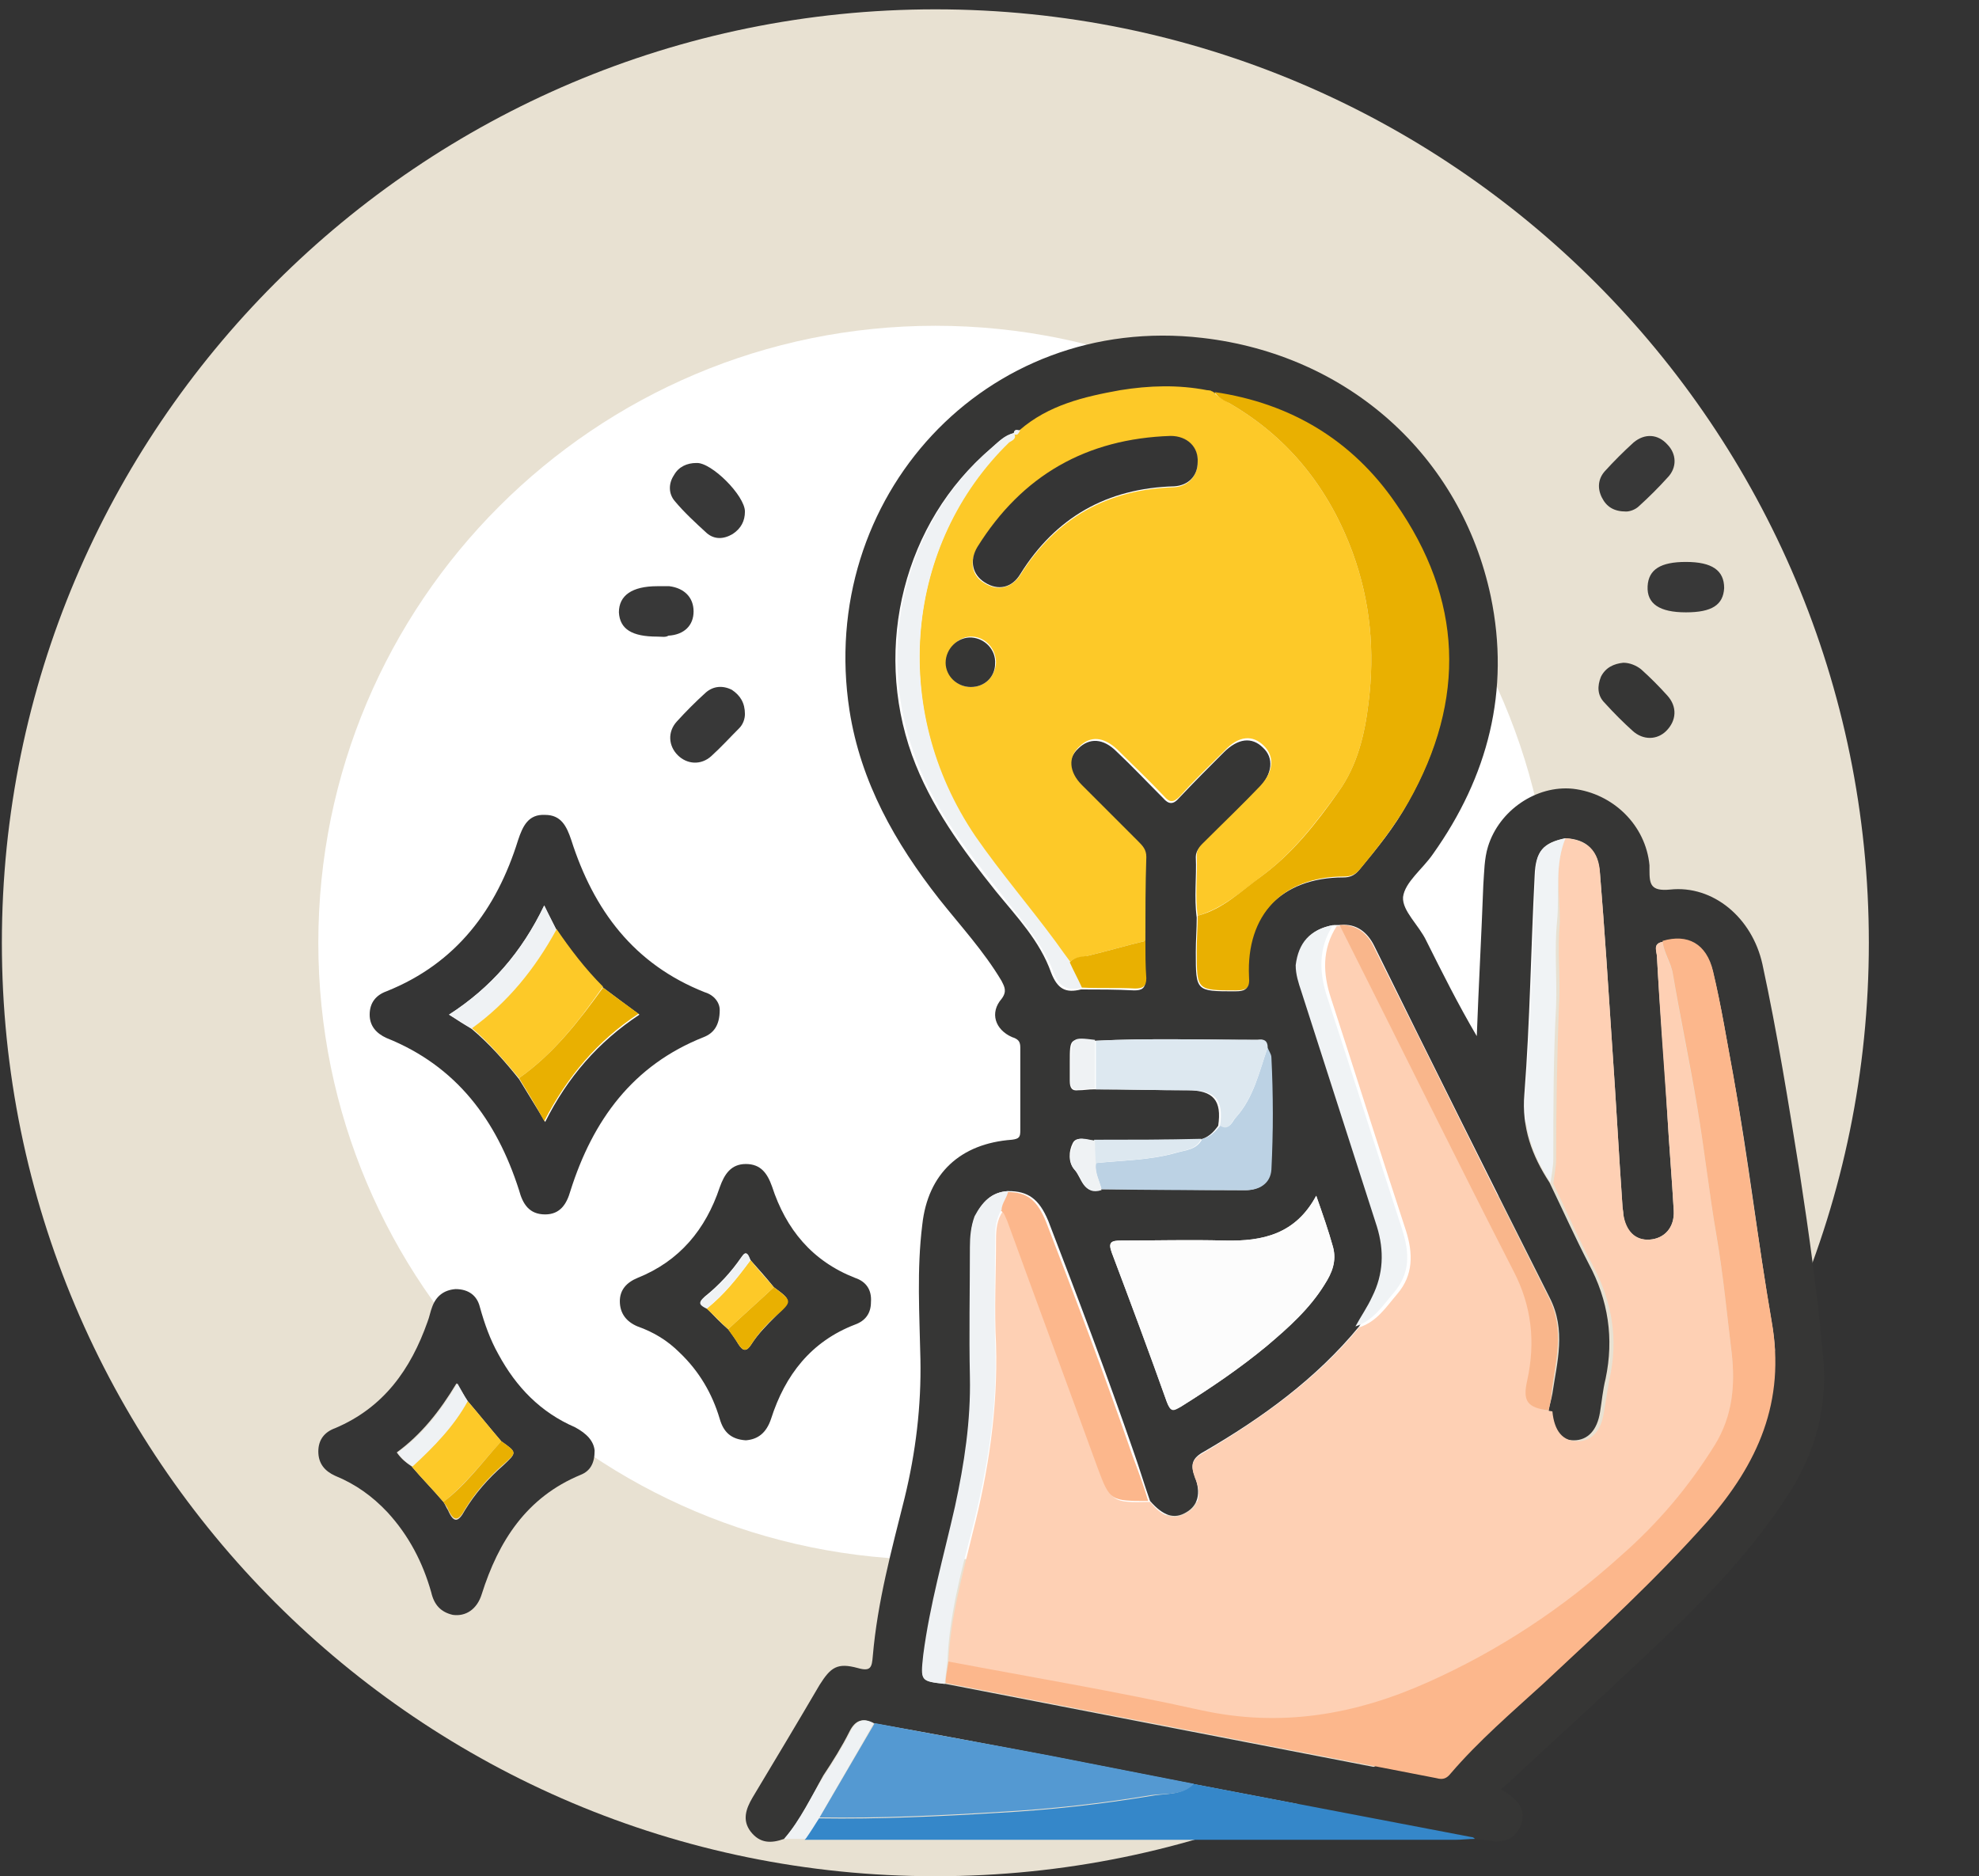 <?xml version="1.0" encoding="utf-8"?>
<!-- Generator: Adobe Illustrator 28.2.0, SVG Export Plug-In . SVG Version: 6.00 Build 0)  -->
<svg version="1.1" id="Layer_1" xmlns="http://www.w3.org/2000/svg" xmlns:xlink="http://www.w3.org/1999/xlink" x="0px" y="0px"
	 viewBox="0 0 212 201" style="enable-background:new 0 0 212 201;" xml:space="preserve">
<rect x="0" y="0" width="212" height="201" fill="#333333" stroke="none"/>
<style type="text/css">
	.st0{fill-rule:evenodd;clip-rule:evenodd;fill:#E8E1D2;}
	.st1{fill:#FFFFFF;}
	.st2{fill:#363635;}
	.st3{fill:#353535;}
	.st4{fill:#3587C9;}
	.st5{fill:#383838;}
	.st6{fill:#EFF2F4;}
	.st7{fill:#FED0B4;}
	.st8{fill:#FDC928;}
	.st9{fill:#FCB78C;}
	.st10{fill:#E9B001;}
	.st11{fill:#FCFCFC;}
	.st12{fill:#5499D2;}
	.st13{fill:#F9B68B;}
	.st14{fill:#BCD2E4;}
	.st15{fill:#DDE8F0;}
	.st16{fill:#F0F3F5;}
</style>
<path class="st0" d="M112.4,101c0-6.7-5.5-12.2-12.2-12.2c-6.7,0-12.2,5.5-12.2,12.2c0,6.7,5.5,12.2,12.2,12.2
	C107,113.2,112.4,107.7,112.4,101z M100.2,1C45,1,0.2,45.8,0.2,101c0,55.2,44.8,100,100,100c55.2,0,100-44.8,100-100
	C200.2,45.8,155.5,1,100.2,1z"/>
<path class="st1" d="M34.1,101c0-36.5,29.6-66.1,66.1-66.1c36.5,0,66.1,29.6,66.1,66.1c0,36.5-29.6,66.1-66.1,66.1
	C63.7,167.1,34.1,137.5,34.1,101z"/>
<g>
	<path class="st2" d="M84,197c-1.4,0.5-2.6,0.5-3.6-0.8c-0.9-1.2-0.5-2.4,0.2-3.6c2.4-4,4.8-8,7.2-12.1c1.2-1.9,1.9-2.4,4.1-1.8
		c1.4,0.4,1.5-0.1,1.6-1.3c0.5-5.8,2-11.3,3.4-16.9c1.2-4.9,1.8-9.9,1.7-14.9c-0.1-4.8-0.4-9.6,0.2-14.4c0.6-5.5,4.1-8.7,9.6-9.1
		c0.8-0.1,0.9-0.3,0.9-1c0-3,0-5.9,0-8.9c0-0.7-0.3-0.9-0.9-1.1c-1.8-0.8-2.4-2.6-1.1-4.1c0.6-0.8,0.3-1.3,0-1.9
		c-1.9-3.2-4.4-5.9-6.7-8.8c-4.7-6-8.4-12.5-9.6-20.2c-3.5-22.7,14.5-42.6,37.8-39.9c15.6,1.8,27.7,12.6,30.9,27.7
		c2.1,10.1-0.3,19.3-6.2,27.6c-1.1,1.6-3,3-3.2,4.6c-0.1,1.5,1.7,3,2.5,4.7c1.7,3.4,3.4,6.8,5.4,10.2c0.2-5.4,0.5-10.8,0.7-16.2
		c0.1-1.4,0.1-2.8,0.5-4.1c1.2-3.9,5.2-6.6,9.1-6.2c4.3,0.5,7.8,3.9,8.2,8.2c0,0.2,0,0.3,0,0.5c0,1.5,0.1,2.3,2.2,2.1
		c4.6-0.5,8.8,3,9.9,8c1.6,7.4,2.8,14.9,4,22.4c1,6.5,1.9,13,2.5,19.6c0.5,5.4-0.8,10.2-3.6,14.6c-4.4,6.9-10.1,12.5-16,18
		c-4.1,3.9-8.3,7.7-12.4,11.5c-0.8,0.8-1.6,1.5-2.5,2.3c2.1,1.2,2.7,2.4,2.1,3.9c-0.6,1.4-1.8,1.9-3.3,1.6c-0.5-0.1-1.1-0.1-1.7-0.2
		c-0.1-0.1-0.3-0.2-0.4-0.2c-9.9-1.9-19.9-3.8-29.8-5.7c-5.1-1-10.2-2-15.3-3c-6.3-1.2-12.6-2.4-18.9-3.5c-1.1-0.6-1.9-0.3-2.5,0.9
		c-0.8,1.6-1.8,3.2-2.8,4.7C86.9,192.5,85.8,195,84,197z M117.3,122.2c-0.8,0-2-0.6-2.4,0.3c-0.4,0.8-0.5,2,0.2,2.8
		c0.8,0.9,0.9,2.7,2.8,2.1c5.2,0,10.4,0.1,15.5,0.1c1.4,0,2.6-0.7,2.7-2.2c0.3-4,0.2-8,0-12c0-0.4-0.3-0.7-0.4-1.1
		c0-0.7-0.4-0.9-1-0.8c-5.8,0-11.7-0.2-17.5,0.1c-2.6-0.3-2.6-0.3-2.6,2.3c0,0.7,0,1.3,0,2c0,0.7,0.2,1.1,0.9,1
		c0.6,0,1.1-0.1,1.7-0.1c3.3,0,6.7,0.1,10,0.1c2.8,0,3.7,1.1,3.3,3.8c-0.5,0.7-1.1,1.3-2,1.5C124.9,122.1,121.1,122.1,117.3,122.2z
		 M108.6,46.4L108.6,46.4c-1,0.3-1.7,1-2.5,1.7c-9.2,7.8-12.6,21.1-8.4,32.8c2,5.5,5.4,10.1,9,14.6c2.2,2.7,4.7,5.3,5.9,8.7
		c0.7,1.8,1.6,2.2,3.2,1.8c1.9,0,3.8,0,5.7,0.1c0.8,0,1.2-0.2,1.2-1.1c-0.1-1.3-0.1-2.7-0.1-4c0-3,0-6,0.1-9c0-0.8-0.4-1.2-0.9-1.7
		c-2-2-4-4-6-6c-1.4-1.4-1.5-3-0.3-4.1c1.2-1.2,2.7-1.1,4.1,0.3c1.7,1.6,3.3,3.3,5,5c0.6,0.7,1.1,0.7,1.7,0c1.6-1.7,3.2-3.3,4.8-4.9
		c1.5-1.5,3-1.7,4.2-0.5c1.2,1.1,1,2.8-0.4,4.3c-2,2-3.9,4-5.9,5.9c-0.4,0.4-0.9,0.8-0.9,1.5c0.1,2.2-0.2,4.3,0.1,6.5
		c0,1.2-0.1,2.4-0.1,3.7c0,4.2,0,4.2,4.2,4.2c1.2,0,1.5-0.3,1.4-1.5c-0.4-6.6,3.6-10.7,10.2-10.7c0.7,0,1.2-0.2,1.7-0.8
		c1.9-2.3,3.8-4.6,5.2-7.2c6.2-10.9,5.8-21.7-1.4-32c-4.7-6.7-11.3-10.7-19.4-11.9c0,0-0.1,0-0.1,0c-0.2-0.1-0.4-0.1-0.5-0.2
		c-3.1-0.6-6.2-0.5-9.3,0c-3.9,0.7-7.7,1.6-10.8,4.3C109,46.1,108.7,45.9,108.6,46.4z M108,127.6c-1.8,0.1-2.8,1.2-3.5,2.7
		c-0.5,1-0.5,2.2-0.5,3.3c0,4.6,0,9.3,0,13.9c0.1,4.7-0.6,9.3-1.6,13.9c-1.2,5.3-2.7,10.5-3.4,15.9c-0.4,2.8-0.4,2.8,2.3,3.1
		c17.5,3.4,35.1,6.8,52.6,10.2c0.6,0.1,1-0.1,1.5-0.5c3-3.5,6.5-6.5,9.9-9.6c6.1-5.6,12.2-11.2,17.6-17.4c5.4-6.2,8.4-12.8,6.9-21.4
		c-1.5-8.7-2.5-17.6-4.1-26.3c-0.7-3.8-1.3-7.6-2.2-11.3c-0.7-2.9-2.7-4-5.4-3.2c-1.1,0.2-0.6,1-0.6,1.6c0.3,5.6,0.8,11.1,1.1,16.7
		c0.2,3.5,0.5,7,0.7,10.5c0.1,1.8-1,3-2.6,3.1c-1.5,0.1-2.6-0.9-2.8-2.7c0-0.3-0.1-0.7-0.1-1c-0.4-5.7-0.7-11.4-1.1-17.1
		c-0.4-6.1-0.8-12.3-1.3-18.4c-0.2-2.5-1.4-3.7-3.7-3.8c-2.4,0.5-3.2,1.4-3.3,4c-0.4,7.8-0.5,15.6-1.1,23.4
		c-0.3,3.6,0.8,6.6,2.7,9.5c1.4,2.9,2.7,5.8,4.2,8.7c2.1,3.9,2.7,8,1.8,12.3c-0.3,1.2-0.4,2.4-0.6,3.6c-0.3,1.9-1.3,3-2.8,3
		c-1.6,0-2.5-1.1-2.7-3.2c0.1-0.6,0.3-1.2,0.4-1.8c0.5-3.4,1.5-6.8-0.3-10.3c-6.3-12.5-12.6-25.1-18.8-37.7
		c-0.7-1.4-1.9-2.4-3.6-2.2c-0.2,0-0.5,0-0.7,0c-2.5,0.4-3.7,1.9-3.7,4.3c0,1,0.3,1.9,0.6,2.8c2.7,8.4,5.3,16.8,8.1,25.2
		c0.8,2.6,0.7,5.1-0.5,7.5c-0.5,1.1-1.2,2.1-1.8,3.2c-4.6,5.6-10.4,9.8-16.6,13.4c-1.3,0.7-1.5,1.4-1,2.7c0.7,1.8,0.3,3.1-0.9,3.8
		c-1.3,0.8-2.5,0.4-3.9-1.2c-0.6-1.7-1.1-3.4-1.7-5.1c-2.9-8.4-6-16.6-9.2-24.9C111.3,128.4,110.1,127.6,108,127.6z M141,128.1
		c-2.2,4.1-5.7,4.9-9.8,4.8c-3.7-0.1-7.4,0-11.1,0c-1.1,0-1.4,0.2-1,1.3c2,5.3,4,10.7,5.9,16c0.4,1,0.7,0.9,1.5,0.5
		c3.2-2,6.3-4.1,9.2-6.5c2.3-2,4.6-4,6.2-6.6c0.8-1.2,1.3-2.5,0.9-4C142.3,131.8,141.7,130.1,141,128.1z"/>
	<path class="st3" d="M77.1,108.2c0,1.7-0.7,2.5-1.7,2.9c-7.6,3-11.9,8.9-14.3,16.5c-0.4,1.4-1.1,2.5-2.7,2.5
		c-1.7,0-2.4-1.1-2.8-2.6c-2.4-7.5-6.7-13.3-14.2-16.3c-1.1-0.5-1.8-1.3-1.8-2.5c0-1.3,0.7-2.1,1.8-2.5c7.5-3,11.8-8.8,14.1-16.2
		c0.5-1.5,1.1-2.8,2.9-2.7c1.7,0,2.3,1.2,2.8,2.7c2.4,7.5,6.7,13.3,14.3,16.3C76.5,106.6,77.1,107.4,77.1,108.2z M64.6,105.8
		c-1.9-1.9-3.5-4-5-6.2c-0.4-0.8-0.8-1.5-1.3-2.6c-2.4,5-5.7,8.8-10.2,11.7c0.9,0.6,1.7,1.1,2.4,1.5c1.9,1.6,3.5,3.4,5.1,5.4
		c0.9,1.5,1.8,2.9,2.8,4.6c2.4-4.8,5.7-8.6,10.1-11.5C67,107.6,65.8,106.7,64.6,105.8z"/>
	<path class="st3" d="M63.7,155.4c0,1.4-0.5,2.2-1.5,2.6c-5.8,2.4-8.8,7.1-10.6,12.8c-0.5,1.6-1.7,2.4-3.1,2.2
		c-1.3-0.3-2-1.1-2.3-2.4c-0.9-3.2-2.4-6.1-4.7-8.6c-1.6-1.7-3.4-3-5.6-3.9c-1.1-0.5-1.8-1.3-1.8-2.6c0-1.3,0.7-2.1,1.8-2.5
		c5.2-2.2,8.1-6.3,9.9-11.4c0.2-0.5,0.3-1.1,0.5-1.6c0.4-1.1,1.2-1.8,2.5-1.9c1.4,0,2.3,0.7,2.6,1.9c0.5,1.8,1.1,3.5,2,5.1
		c1.9,3.5,4.5,6.2,8.2,7.8C62.9,153.6,63.6,154.4,63.7,155.4z M53.7,154.4c-1.2-1.4-2.4-2.9-3.6-4.3c-0.4-0.6-0.7-1.2-1.2-1.9
		c-1.8,3-3.8,5.5-6.4,7.4c0.5,0.7,1,1.1,1.6,1.5c1.1,1.3,2.3,2.5,3.4,3.8c0.2,0.3,0.3,0.6,0.5,0.9c0.6,1.4,1.1,1.3,1.8,0
		c1.1-1.8,2.5-3.4,4.1-4.8C55.4,155.6,55.4,155.6,53.7,154.4z"/>
	<path class="st2" d="M79.9,154.3c-1.6-0.1-2.4-0.9-2.8-2.3c-0.8-2.7-2.2-5.1-4.3-7.1c-1.3-1.3-2.8-2.2-4.5-2.8
		c-1.2-0.5-1.9-1.4-1.9-2.7c0-1.2,0.7-2,1.9-2.5c4.5-1.8,7.3-5.2,8.8-9.7c0.5-1.4,1.2-2.5,2.8-2.5c1.6,0,2.3,1,2.8,2.4
		c1.5,4.6,4.3,8,8.9,9.8c1.2,0.4,1.8,1.3,1.7,2.6c0,1.2-0.6,2-1.7,2.4c-4.7,1.8-7.5,5.4-9,10.1C82.1,153.5,81.2,154.2,79.9,154.3z
		 M78,142.4c0.4,0.5,0.8,1.1,1.1,1.6c0.5,0.8,0.9,0.8,1.4,0c0.7-1.1,1.7-2.1,2.6-3c1.7-1.7,1.7-1.7-0.2-3.1c-0.8-1-1.7-2-2.5-2.9
		c-0.3-0.5-0.4-1.2-1-0.3c-1.1,1.6-2.4,3-3.9,4.2c-0.8,0.7-0.4,0.9,0.2,1.2C76.5,141,77.2,141.7,78,142.4z"/>
	<path class="st4" d="M127.8,191.1c9.9,1.9,19.9,3.8,29.8,5.7c0.2,0,0.3,0.1,0.4,0.2c-0.7,0-1.4,0.1-2.2,0.1c-22.5,0-44.9,0-67.4,0
		c-0.7,0-1.5,0-2.2,0c0.5-0.8,1-1.6,1.5-2.3c6.5,0.1,12.9-0.2,19.4-0.6c5.4-0.3,10.8-0.9,16.2-1.8
		C124.8,192.1,126.5,192.4,127.8,191.1z"/>
	<path class="st5" d="M174.2,54.8c-1.3,0-2.1-0.5-2.6-1.5c-0.5-1-0.4-2,0.3-2.8c1-1.1,2-2.1,3.1-3.1c1.2-1,2.6-0.9,3.6,0.2
		c1,1,1.1,2.5,0,3.6c-0.9,1-1.9,2-3,3C175.2,54.6,174.6,54.8,174.2,54.8z"/>
	<path class="st5" d="M79.8,54.8c0,1-0.4,1.8-1.3,2.4c-1,0.6-2,0.6-2.8-0.1c-1.2-1.1-2.4-2.2-3.4-3.4c-0.7-0.8-0.7-1.9-0.1-2.8
		c0.5-0.9,1.4-1.3,2.4-1.3C76.2,49.5,79.8,53.1,79.8,54.8z"/>
	<path class="st5" d="M79.8,76.5c0,0.5-0.2,1.1-0.6,1.5c-1,1-1.9,2-3,3c-1.1,1-2.6,0.9-3.6-0.1c-1-1-1.1-2.5-0.1-3.6
		c1-1.1,2-2.1,3.1-3.1c0.8-0.7,1.8-0.8,2.8-0.3C79.3,74.5,79.8,75.3,79.8,76.5z"/>
	<path class="st2" d="M173.9,71c0.7,0,1.4,0.3,1.9,0.7c1,0.9,1.9,1.8,2.8,2.8c1.1,1.2,1,2.7-0.1,3.8c-1,1-2.5,1-3.6,0
		c-1-0.9-2-1.9-3-3c-0.8-0.8-0.8-1.8-0.4-2.8C172,71.5,172.9,71.1,173.9,71z"/>
	<path class="st5" d="M180.6,60.2c2.8,0,4.1,0.9,4.1,2.8c-0.1,1.8-1.3,2.6-4.1,2.6c-2.8,0-4.2-0.9-4.1-2.8
		C176.6,61,177.9,60.2,180.6,60.2z"/>
	<path class="st5" d="M70.4,68.2c-2.7,0-4-0.8-4.1-2.6c0-1.8,1.4-2.8,4.1-2.8c0.4,0,0.9,0,1.3,0c1.6,0.2,2.6,1.2,2.6,2.7
		c0,1.5-1,2.5-2.7,2.6C71.3,68.3,70.9,68.2,70.4,68.2z"/>
	<path class="st6" d="M87.8,194.7c-0.5,0.8-1,1.6-1.5,2.3c-0.8,0-1.5,0-2.3,0c1.8-2.1,2.9-4.6,4.3-6.8c1-1.5,2-3.1,2.8-4.7
		c0.6-1.2,1.4-1.5,2.5-0.9C91.7,188,89.7,191.3,87.8,194.7z"/>
	<path class="st7" d="M167.7,89.8c2.3,0.2,3.6,1.3,3.7,3.8c0.5,6.1,0.9,12.3,1.3,18.4c0.4,5.7,0.7,11.4,1.1,17.1
		c0,0.3,0.1,0.7,0.1,1c0.3,1.8,1.3,2.8,2.8,2.7c1.6-0.1,2.7-1.3,2.6-3.1c-0.2-3.5-0.5-7-0.7-10.5c-0.4-5.6-0.8-11.1-1.1-16.7
		c0-0.5-0.5-1.4,0.6-1.6c0.1,1.2,0.9,2.3,1.1,3.5c0.8,4.8,1.8,9.5,2.6,14.2c0.8,4.6,1.3,9.3,2.1,14c0.7,4.1,1.1,8.2,1.6,12.4
		c0.4,3.4,0.1,6.8-1.8,9.9c-2.8,4.5-6.2,8.4-10.1,11.9c-6.2,5.5-13,10.1-20.6,13.5c-7.8,3.5-15.8,4.9-24.4,3c-8.9-2-18-3.5-27-5.2
		c0.2-4.8,1.5-9.3,2.6-13.9c1.7-6.6,2.7-13.3,2.5-20.2c-0.2-3.7,0-7.5,0-11.2c0-1.1,0.1-2.1,0.7-3c0.4,0.3,0.5,0.7,0.7,1.1
		c3.2,8.8,6.5,17.7,9.7,26.5c1.3,3.5,1.3,3.6,5.4,3.5c1.3,1.6,2.5,2,3.9,1.2c1.3-0.7,1.7-2,0.9-3.8c-0.5-1.4-0.3-2,1-2.7
		c6.2-3.7,12-7.8,16.6-13.4c1.9-0.6,2.9-2.2,4.1-3.6c1.7-2,1.7-4.3,0.9-6.8c-2.7-8.2-5.3-16.5-8-24.8c-0.9-2.7-1-5.3,0.6-7.8
		c0.2,0,0.5,0,0.7,0c6.2,12.3,12.3,24.7,18.6,37c2,3.8,2.4,7.7,1.5,11.8c-0.5,2.2,0.1,2.9,2.3,3.2c0.2,2.1,1.1,3.2,2.7,3.2
		c1.5,0,2.5-1.1,2.8-3c0.2-1.2,0.4-2.4,0.6-3.6c1-4.3,0.3-8.4-1.8-12.3c-1.5-2.8-2.8-5.8-4.2-8.7c0.1-0.9,0.3-1.8,0.3-2.6
		c0-5.5,0.1-10.9,0.3-16.4c0.2-3-0.2-6,0.1-9C167.1,95.8,166.5,92.7,167.7,89.8z"/>
	<path class="st8" d="M130,42C130,42,130.1,41.9,130,42c0.5,0.6,1.1,0.8,1.7,1.2c6.4,3.7,10.7,9.2,13.2,16
		c1.9,5.2,2.4,10.6,1.7,16.1c-0.4,3.4-1.2,6.7-3.2,9.5c-2.4,3.3-4.9,6.6-8.3,9.1c-2.1,1.6-4.1,3.4-6.8,4.2c-0.3-2.2,0-4.3-0.1-6.5
		c0-0.7,0.5-1.1,0.9-1.5c2-2,4-3.9,5.9-5.9c1.4-1.5,1.6-3.1,0.4-4.3c-1.2-1.2-2.7-1.1-4.2,0.5c-1.6,1.6-3.3,3.2-4.8,4.9
		c-0.7,0.7-1.1,0.7-1.7,0c-1.6-1.7-3.3-3.3-5-5c-1.5-1.4-2.9-1.5-4.1-0.3c-1.2,1.1-1.1,2.7,0.3,4.1c2,2,4,4,6,6
		c0.5,0.5,0.9,0.9,0.9,1.7c-0.1,3-0.1,6-0.1,9c-2.1,0.5-4.1,1.1-6.2,1.6c-0.7,0.2-1.4,0.1-1.9,0.7c-0.5-0.7-1-1.4-1.6-2.2
		c-2.8-3.8-5.9-7.4-8.6-11.3c-9.2-13.7-7.4-31.4,3.6-42.2c0.3-0.3,0.8-0.5,0.5-1c0,0,0,0,0,0c0.4,0.4,0.5,0,0.7-0.3
		c3.1-2.7,6.9-3.6,10.8-4.3c3.1-0.5,6.2-0.6,9.3,0C129.6,41.8,129.8,41.9,130,42z M128.3,49.5c0-1.6-1.1-2.8-2.9-2.7
		c-9,0.3-15.9,4.2-20.7,11.9c-0.9,1.5-0.6,3,0.8,3.8c1.3,0.8,2.8,0.6,3.8-0.9c3.8-6.1,9.4-9.2,16.5-9.4
		C127.3,52.1,128.3,51,128.3,49.5z M104,73.6c1.5,0,2.6-1.1,2.7-2.6c0-1.5-1.1-2.7-2.5-2.8c-1.5-0.1-2.8,1.3-2.8,2.7
		C101.4,72.4,102.5,73.6,104,73.6z"/>
	<path class="st9" d="M101.6,178c9,1.7,18,3.2,27,5.2c8.6,1.9,16.6,0.5,24.4-3c7.6-3.4,14.4-7.9,20.6-13.5c4-3.5,7.3-7.4,10.1-11.9
		c1.9-3.1,2.2-6.4,1.8-9.9c-0.5-4.1-0.9-8.3-1.6-12.4c-0.8-4.6-1.3-9.3-2.1-14c-0.8-4.8-1.8-9.5-2.6-14.2c-0.2-1.2-1-2.3-1.1-3.5
		c2.7-0.8,4.7,0.3,5.4,3.2c0.9,3.8,1.5,7.6,2.2,11.3c1.5,8.7,2.6,17.6,4.1,26.3c1.5,8.6-1.5,15.2-6.9,21.4
		c-5.5,6.2-11.6,11.8-17.6,17.4c-3.4,3.1-6.9,6.1-9.9,9.6c-0.4,0.5-0.8,0.7-1.5,0.5c-17.5-3.4-35.1-6.8-52.6-10.2
		C101.3,179.6,101.5,178.8,101.6,178z"/>
	<path class="st10" d="M128.3,98.1c2.7-0.7,4.6-2.6,6.8-4.2c3.4-2.5,5.9-5.7,8.3-9.1c2-2.8,2.8-6.1,3.2-9.5
		c0.7-5.5,0.2-10.9-1.7-16.1c-2.5-6.8-6.8-12.3-13.2-16c-0.6-0.3-1.2-0.6-1.6-1.2c8.2,1.2,14.8,5.2,19.4,11.9
		c7.2,10.3,7.6,21,1.4,32c-1.5,2.6-3.3,4.9-5.2,7.2c-0.5,0.6-1,0.8-1.7,0.8c-6.6,0-10.5,4.1-10.2,10.7c0.1,1.2-0.2,1.5-1.4,1.5
		c-4.2,0-4.2,0-4.2-4.2C128.2,100.5,128.3,99.3,128.3,98.1z"/>
	<path class="st11" d="M141,128.1c0.7,2,1.3,3.7,1.8,5.5c0.4,1.5-0.1,2.7-0.9,4c-1.6,2.6-3.8,4.6-6.2,6.6c-2.9,2.4-6,4.5-9.2,6.5
		c-0.8,0.5-1.1,0.6-1.5-0.5c-1.9-5.4-3.9-10.7-5.9-16c-0.4-1.1-0.1-1.3,1-1.3c3.7,0,7.4-0.1,11.1,0C135.3,133,138.8,132.2,141,128.1
		z"/>
	<path class="st12" d="M87.8,194.7c2-3.4,3.9-6.7,5.9-10.1c6.3,1.2,12.6,2.3,18.9,3.5c5.1,1,10.2,2,15.3,3c-1.2,1.3-3,1-4.5,1.2
		c-5.4,0.9-10.8,1.5-16.2,1.8C100.7,194.5,94.2,194.8,87.8,194.7z"/>
	<path class="st9" d="M123,160.8c-4,0-4.1,0-5.4-3.5c-3.2-8.8-6.5-17.7-9.7-26.5c-0.2-0.4-0.3-0.9-0.7-1.1c0-0.8,0.6-1.3,0.7-2
		c2.1,0,3.2,0.8,4.2,3.3c3.2,8.3,6.3,16.5,9.2,24.9C121.9,157.5,122.5,159.1,123,160.8z"/>
	<path class="st6" d="M108.6,46.4c0.4,0.6-0.2,0.8-0.5,1c-11.1,10.8-12.9,28.5-3.6,42.2c2.7,3.9,5.8,7.5,8.6,11.3
		c0.5,0.7,1,1.4,1.6,2.2c0.4,0.9,0.9,1.8,1.3,2.7c-1.6,0.4-2.6,0-3.2-1.8c-1.3-3.3-3.8-5.9-5.9-8.7c-3.6-4.5-7.1-9.1-9-14.6
		c-4.2-11.7-0.8-24.9,8.4-32.8C106.9,47.4,107.6,46.6,108.6,46.4z"/>
	<path class="st13" d="M165.9,151.1c-2.3-0.3-2.8-1-2.3-3.2c0.9-4.1,0.5-8-1.5-11.8c-6.3-12.3-12.4-24.7-18.6-37
		c1.7-0.1,2.9,0.8,3.6,2.2c6.3,12.6,12.5,25.2,18.8,37.7c1.8,3.5,0.7,6.9,0.3,10.3C166.2,149.9,166,150.5,165.9,151.1z"/>
	<path class="st6" d="M108,127.6c-0.1,0.7-0.7,1.3-0.7,2c-0.6,0.9-0.7,2-0.7,3c0,3.7-0.1,7.5,0,11.2c0.3,6.9-0.8,13.5-2.5,20.2
		c-1.2,4.6-2.4,9.1-2.6,13.9c-0.1,0.8-0.2,1.6-0.3,2.5c-2.6-0.3-2.6-0.3-2.3-3.1c0.7-5.4,2.2-10.6,3.4-15.9c1-4.6,1.7-9.2,1.6-13.9
		c-0.1-4.6,0-9.3,0-13.9c0-1.1,0.1-2.2,0.5-3.3C105.2,128.8,106.2,127.7,108,127.6z"/>
	<path class="st14" d="M135.8,112.2c0.1,0.4,0.4,0.7,0.4,1.1c0.2,4,0.2,8,0,12c-0.1,1.5-1.3,2.2-2.7,2.2c-5.2,0-10.4,0-15.5-0.1
		c-0.2-0.9-0.8-1.8-0.6-2.8c2.9-0.3,5.8-0.3,8.6-1.1c1-0.3,2.2-0.3,2.8-1.5c0.9-0.2,1.4-0.8,2-1.5c1,0.6,1.2-0.4,1.6-0.8
		C134.3,117.6,134.9,114.8,135.8,112.2z"/>
	<path class="st15" d="M135.8,112.2c-0.9,2.6-1.5,5.4-3.5,7.6c-0.4,0.4-0.6,1.4-1.6,0.8c0.4-2.8-0.5-3.8-3.3-3.8
		c-3.3,0-6.7-0.1-10-0.1c0-1.7,0-3.4,0-5.2c5.8-0.3,11.7-0.1,17.5-0.1C135.4,111.3,135.8,111.5,135.8,112.2z"/>
	<path class="st16" d="M142.8,99.1c-1.6,2.5-1.5,5.1-0.6,7.8c2.7,8.2,5.3,16.5,8,24.8c0.8,2.5,0.9,4.7-0.9,6.8
		c-1.2,1.4-2.2,3-4.1,3.6c0.6-1.1,1.3-2.1,1.8-3.2c1.2-2.4,1.3-4.9,0.5-7.5c-2.7-8.4-5.4-16.8-8.1-25.2c-0.3-0.9-0.6-1.8-0.6-2.8
		C139.1,101,140.3,99.6,142.8,99.1z"/>
	<path class="st16" d="M167.7,89.8c-1.2,2.9-0.6,5.9-0.9,8.9c-0.3,3,0,6-0.1,9c-0.3,5.5-0.3,10.9-0.3,16.4c0,0.9-0.2,1.8-0.3,2.6
		c-1.9-2.9-3-5.9-2.7-9.5c0.6-7.8,0.8-15.6,1.1-23.4C164.5,91.2,165.3,90.3,167.7,89.8z"/>
	<path class="st10" d="M115.9,105.8c-0.4-0.9-0.9-1.8-1.3-2.7c0.5-0.6,1.2-0.6,1.9-0.7c2.1-0.5,4.1-1.1,6.2-1.6c0,1.3,0,2.7,0.1,4
		c0,0.9-0.4,1.1-1.2,1.1C119.7,105.8,117.8,105.9,115.9,105.8z"/>
	<path class="st15" d="M128.7,122c-0.6,1.2-1.8,1.2-2.8,1.5c-2.8,0.8-5.7,0.8-8.6,1.1c0-0.8,0-1.6-0.1-2.5
		C121.1,122.1,124.9,122.1,128.7,122z"/>
	<path class="st6" d="M117.3,111.4c0,1.7,0,3.4,0,5.2c-0.6,0-1.1,0.1-1.7,0.1c-0.7,0.1-1-0.3-0.9-1c0-0.7,0-1.3,0-2
		C114.8,111.1,114.8,111.1,117.3,111.4z"/>
	<path class="st6" d="M117.3,122.2c0,0.8,0,1.6,0.1,2.5c-0.1,1,0.4,1.8,0.6,2.8c-1.9,0.6-2-1.3-2.8-2.1c-0.8-0.8-0.6-2-0.2-2.8
		C115.3,121.6,116.5,122.1,117.3,122.2z"/>
	<path class="st6" d="M109.3,46.1c-0.2,0.3-0.3,0.7-0.7,0.3C108.7,45.9,109,46.1,109.3,46.1z"/>
	<path class="st10" d="M130,42c-0.2-0.1-0.4-0.1-0.5-0.2C129.6,41.8,129.8,41.9,130,42z"/>
	<path class="st8" d="M55.6,115.5c-1.6-1.9-3.2-3.8-5.1-5.4c3.9-2.8,6.8-6.4,9.1-10.6c1.5,2.2,3.1,4.3,5,6.2
		C62,109.4,59.3,112.9,55.6,115.5z"/>
	<path class="st10" d="M55.6,115.5c3.7-2.6,6.4-6.1,9-9.7c1.2,0.9,2.4,1.8,3.8,2.8c-4.4,2.9-7.6,6.7-10.1,11.5
		C57.4,118.4,56.5,117,55.6,115.5z"/>
	<path class="st6" d="M59.6,99.6c-2.3,4.2-5.2,7.8-9.1,10.6c-0.7-0.5-1.5-1-2.4-1.5c4.5-2.9,7.8-6.7,10.2-11.7
		C58.8,98,59.2,98.8,59.6,99.6z"/>
	<path class="st8" d="M50.1,150.1c1.2,1.4,2.4,2.9,3.6,4.3c-2,2.2-3.8,4.6-6.2,6.5c-1.1-1.3-2.3-2.5-3.4-3.8
		C46.4,155,48.6,152.9,50.1,150.1z"/>
	<path class="st6" d="M50.1,150.1c-1.5,2.7-3.6,4.9-5.9,7c-0.6-0.4-1.2-0.8-1.6-1.5c2.7-1.9,4.6-4.4,6.4-7.4
		C49.4,148.9,49.7,149.5,50.1,150.1z"/>
	<path class="st10" d="M47.5,160.9c2.4-1.8,4.2-4.3,6.2-6.5c1.7,1.2,1.7,1.2,0.2,2.5c-1.6,1.4-3,3-4.1,4.8c-0.7,1.3-1.2,1.3-1.8,0
		C47.9,161.4,47.7,161.2,47.5,160.9z"/>
	<path class="st8" d="M80.4,135c0.8,1,1.7,2,2.5,2.9c-1.6,1.5-3.3,3-4.9,4.5c-0.8-0.7-1.5-1.5-2.3-2.2C77.6,138.7,79,136.9,80.4,135
		z"/>
	<path class="st10" d="M78,142.4c1.6-1.5,3.3-3,4.9-4.5c2,1.5,2,1.5,0.2,3.1c-1,0.9-1.9,1.9-2.6,3c-0.5,0.8-0.9,0.8-1.4,0
		C78.8,143.5,78.4,143,78,142.4z"/>
	<path class="st6" d="M80.4,135c-1.4,1.9-2.9,3.7-4.7,5.2c-0.6-0.3-1.1-0.6-0.2-1.2c1.5-1.2,2.8-2.6,3.9-4.2
		C80,133.8,80.2,134.5,80.4,135z"/>
	<path class="st3" d="M128.3,49.5c0,1.5-1,2.5-2.5,2.6c-7.2,0.2-12.7,3.3-16.5,9.4c-0.9,1.5-2.4,1.8-3.8,0.9
		c-1.3-0.8-1.7-2.3-0.8-3.8c4.8-7.7,11.7-11.6,20.7-11.9C127.2,46.7,128.4,47.9,128.3,49.5z"/>
	<path class="st2" d="M104,73.6c-1.5,0-2.7-1.2-2.7-2.6c0-1.5,1.3-2.8,2.8-2.7c1.4,0.1,2.6,1.3,2.5,2.8
		C106.6,72.5,105.5,73.6,104,73.6z"/>
</g>
</svg>
